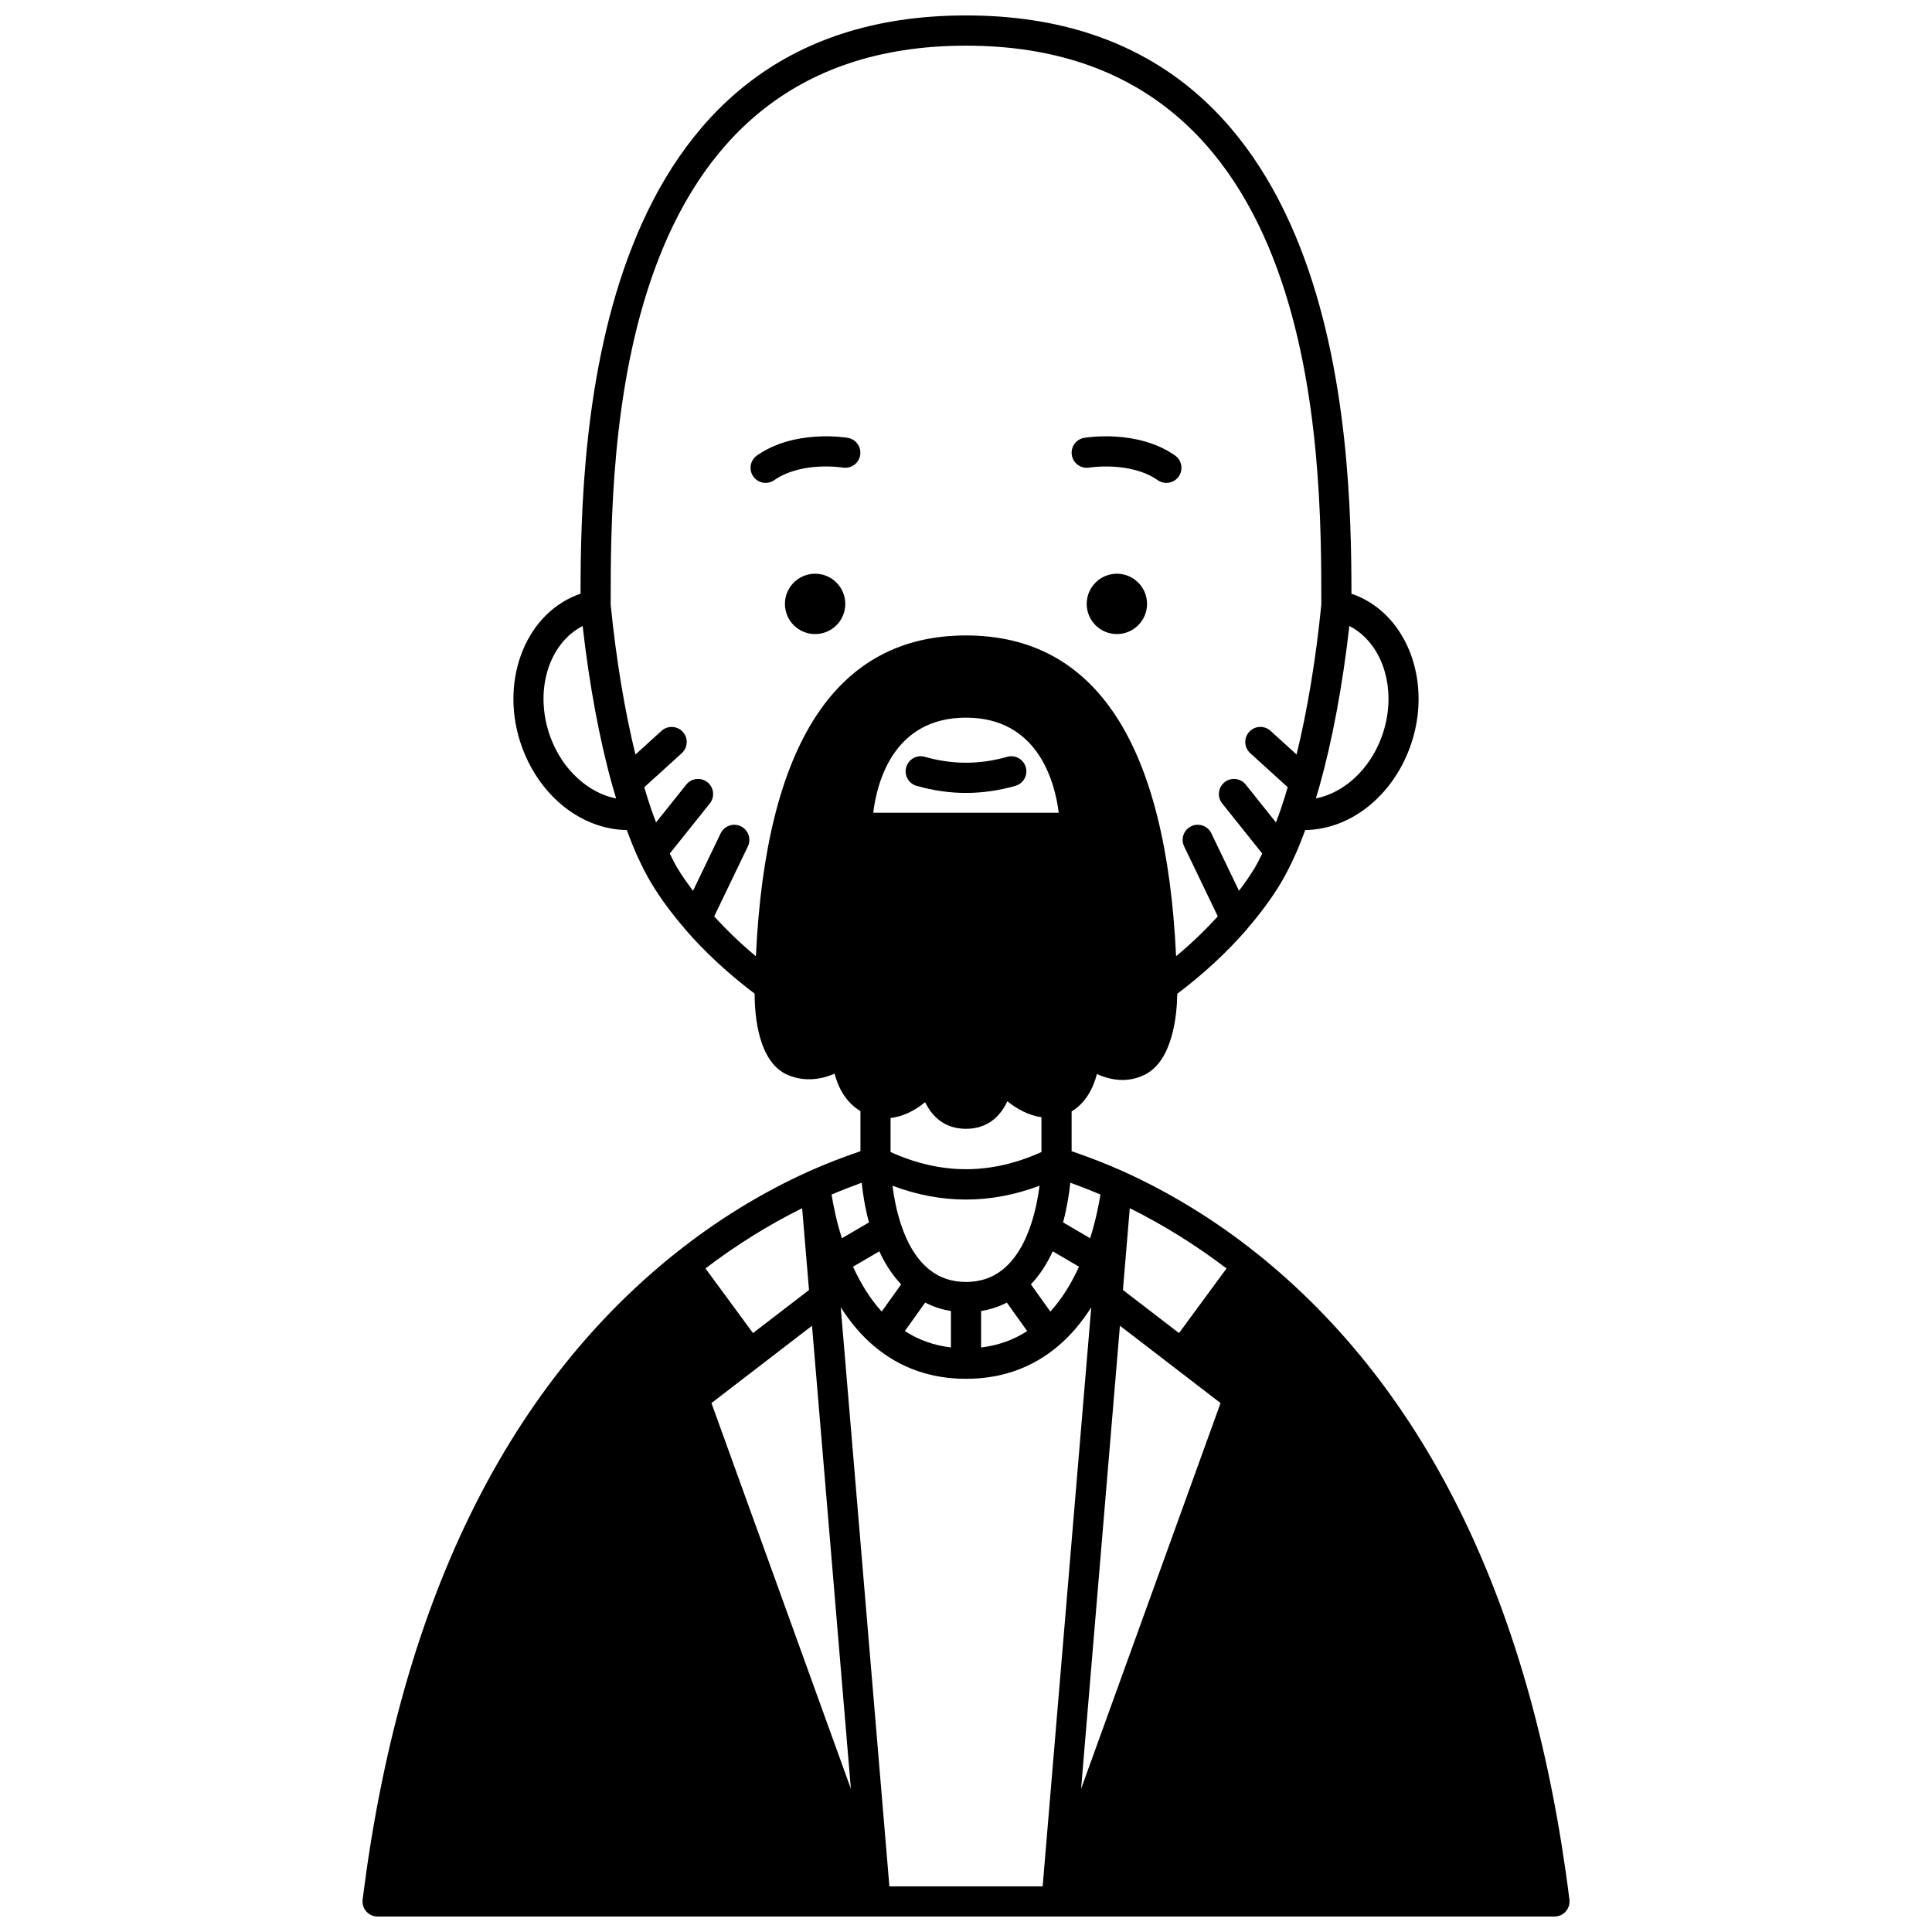 <?xml version="1.0" encoding="UTF-8"?>
<!-- Uploaded to: ICON Repo, www.iconrepo.com, Generator: ICON Repo Mixer Tools -->
<svg width="800px" height="800px" version="1.1" viewBox="144 144 512 512" xmlns="http://www.w3.org/2000/svg">
 <defs>
  <clipPath id="a">
   <path d="m240 148.09h320v503.81h-320z"/>
  </clipPath>
 </defs>
 <path d="m447.98 304.04c0 4.418-3.582 7.996-7.996 7.996-4.418 0-7.996-3.578-7.996-7.996 0-4.418 3.578-7.996 7.996-7.996 4.414 0 7.996 3.578 7.996 7.996"/>
 <path d="m368.01 304.04c0 4.418-3.582 7.996-8 7.996-4.414 0-7.996-3.578-7.996-7.996 0-4.418 3.582-7.996 7.996-7.996 4.418 0 8 3.578 8 7.996"/>
 <path d="m432.65 267.92c0.113-0.016 10.895-1.742 18.156 3.332 0.695 0.488 1.496 0.723 2.289 0.723 1.258 0 2.504-0.59 3.281-1.707 1.262-1.812 0.824-4.301-0.988-5.57-9.992-6.981-23.508-4.758-24.074-4.664-2.172 0.371-3.629 2.43-3.262 4.602 0.363 2.176 2.445 3.637 4.598 3.285z"/>
 <path d="m346.9 271.97c0.793 0 1.586-0.234 2.289-0.723 7.231-5.047 17.945-3.371 18.152-3.332 2.188 0.336 4.238-1.09 4.609-3.266 0.375-2.176-1.086-4.246-3.262-4.613-0.566-0.094-14.09-2.32-24.074 4.664-1.812 1.262-2.25 3.754-0.988 5.57 0.77 1.105 2.012 1.699 3.273 1.699z"/>
 <g clip-path="url(#a)">
  <path d="m477.11 476.21c-11.066-8.836-23.004-16.164-35.48-21.793-4.414-1.992-9.004-3.746-13.641-5.34v-10.547c3.656-2.168 5.707-6.051 6.711-9.902 3.621 1.652 8.105 2.391 12.531 0.25 7.648-3.672 8.68-16.105 8.758-21.52 6.84-5.152 13.234-11.035 18.527-17.176 0.035-0.039 0.039-0.094 0.074-0.133 3.422-3.953 6.391-7.977 8.809-11.988 1.203-2.023 2.324-4.188 3.34-6.398 0.012-0.02 0.02-0.035 0.027-0.055 0.031-0.07 0.07-0.133 0.105-0.203 1.051-2.281 2.055-4.805 3.027-7.434 11.793-0.156 22.895-8.727 27.723-21.848 6.141-16.699-0.332-34.824-14.391-40.391-0.348-0.145-0.719-0.246-1.082-0.371-0.047-41.426-2.531-153.27-102.14-153.27-99.617 0-102.1 111.84-102.16 153.27-0.344 0.121-0.707 0.219-1.035 0.355-14.102 5.582-20.578 23.711-14.434 40.406 4.828 13.121 15.926 21.695 27.723 21.848 0.973 2.621 1.977 5.141 3.023 7.418 0.035 0.074 0.078 0.141 0.113 0.215 0.012 0.02 0.02 0.039 0.031 0.059 1.023 2.219 2.137 4.379 3.352 6.414 2.41 3.992 5.375 8.012 8.797 11.969 0.031 0.039 0.039 0.094 0.074 0.133 5.289 6.133 11.668 12.008 18.5 17.152-0.012 5.641 0.879 18.441 9.055 21.664 4.598 1.809 8.875 0.961 12.129-0.465 0.965 3.781 3.031 7.637 6.848 9.93v10.621c-4.633 1.59-9.223 3.348-13.637 5.332-12.414 5.582-24.355 12.91-35.488 21.797-45.246 36.18-73.098 93.785-82.801 171.2-0.145 1.137 0.211 2.277 0.969 3.144 0.758 0.855 1.852 1.348 3 1.348h311.88c1.148 0 2.238-0.492 3-1.352 0.754-0.863 1.113-2.008 0.969-3.144-9.695-77.371-37.555-134.97-82.805-171.2zm-144.57 39.617 26.648-20.484 10.305 122.71zm92.035-156.45h-49.16c0.98-8.02 5.328-25.191 24.586-25.191 19.164 0 23.566 17.164 24.574 25.191zm-35.41 76.707c1.828 3.785 5.156 7.062 10.836 7.062 5.801 0 9.156-3.414 10.957-7.305 2.434 1.961 5.551 3.75 9.035 4.234v9.223c-13.426 6.07-26.559 6.07-39.984 0v-9.027c3.441-0.371 6.582-2.059 9.156-4.188zm10.84 25.809c6.504 0 13.012-1.227 19.488-3.668-0.383 2.977-1.055 6.633-2.293 10.324-1.832 5.492-4.426 9.559-7.742 12.102-2.621 2.043-5.805 3.078-9.461 3.078s-6.836-1.035-9.48-3.09c-3.289-2.531-5.891-6.594-7.723-12.09-1.227-3.672-1.898-7.336-2.281-10.316 6.484 2.434 12.984 3.66 19.492 3.66zm-22.98 13.719c1.586 3.453 3.523 6.375 5.785 8.75l-5.148 7.215c-2.934-3.199-5.457-7.203-7.606-11.887zm12.156 13.586c2.121 1.086 4.391 1.848 6.82 2.227v9.664c-4.492-0.535-8.574-1.992-12.211-4.344zm14.82 2.231c2.434-0.379 4.711-1.141 6.824-2.223l5.387 7.547c-3.633 2.352-7.715 3.805-12.211 4.344zm18.348 0.145-5.152-7.211c2.262-2.383 4.203-5.297 5.785-8.75l6.969 4.078c-2.141 4.68-4.668 8.68-7.602 11.883zm18.441 3.754 26.668 20.5-36.961 102.24zm15.66 1.949-14.863-11.422 1.816-21.668c8.918 4.426 17.504 9.777 25.641 15.965zm-23.551-25.129-7.18-4.203c1.059-3.938 1.625-7.637 1.922-10.516 2.703 0.977 5.363 2.019 7.988 3.141-0.441 2.75-1.266 6.934-2.731 11.578zm-58.613-4.199-7.18 4.203c-1.465-4.641-2.293-8.832-2.727-11.578 2.621-1.121 5.285-2.164 7.984-3.141 0.297 2.879 0.859 6.574 1.922 10.516zm-17.711-3.758 1.82 21.68-14.844 11.406-12.598-17.129c8.172-6.215 16.75-11.555 25.621-15.957zm10.227 26.258c2.59 4.035 5.516 7.516 8.828 10.285 6.789 5.75 14.996 8.668 24.375 8.668s17.586-2.914 24.359-8.652c3.316-2.769 6.238-6.246 8.824-10.27l-12.875 153.43h-40.617zm143.32-151.08c-3.188 8.664-10.059 14.781-17.402 16.223 0.312-1.043 0.629-2.082 0.934-3.168 3.434-12.207 6.152-26.828 7.938-42.531 9.094 4.656 12.965 17.418 8.531 29.477zm-220.25-0.004c-4.426-12.031-0.574-24.773 8.531-29.465 1.785 15.703 4.504 30.32 7.938 42.523 0.305 1.086 0.621 2.133 0.938 3.18-7.344-1.434-14.215-7.57-17.406-16.238zm43.402 47.48 8.918-18.535c0.957-1.992 0.121-4.383-1.871-5.34-1.996-0.957-4.379-0.117-5.34 1.871l-7.328 15.238c-1.539-2.047-2.969-4.09-4.188-6.109-0.703-1.184-1.324-2.492-1.969-3.769l10.613-13.281c1.379-1.727 1.094-4.242-0.629-5.617-1.723-1.379-4.242-1.098-5.617 0.629l-8 10.016c-0.418-1.109-0.844-2.207-1.246-3.375-0.648-1.891-1.273-3.891-1.879-5.945l9.941-9.027c1.637-1.484 1.754-4.016 0.273-5.644-1.48-1.637-4.012-1.75-5.648-0.273l-6.906 6.273c-2.871-11.719-5.121-25.281-6.562-39.715 0-40.742 0.152-148.14 94.164-148.14 94.008 0 94.164 107.4 94.164 148.13-1.441 14.43-3.691 27.992-6.562 39.715l-6.906-6.269c-1.637-1.484-4.168-1.363-5.648 0.273-1.484 1.633-1.363 4.164 0.273 5.644l9.941 9.027c-0.578 1.953-1.172 3.856-1.789 5.656-0.012 0.031-0.02 0.062-0.031 0.098-0.02 0.059-0.039 0.129-0.059 0.188-0.402 1.172-0.828 2.269-1.246 3.379l-8-10.012c-1.379-1.73-3.898-2.008-5.617-0.629-1.727 1.379-2.008 3.894-0.629 5.617l10.613 13.281c-0.641 1.273-1.258 2.574-1.957 3.746-1.227 2.031-2.66 4.082-4.199 6.129l-7.328-15.238c-0.961-1.988-3.344-2.828-5.34-1.871-1.992 0.957-2.828 3.348-1.871 5.34l8.918 18.535c-3.348 3.68-7.062 7.25-11.051 10.574-2.637-56.367-21.32-85.012-55.676-85.012-34.379 0-53.059 28.68-55.676 85.027-3.992-3.324-7.711-6.894-11.051-10.578z"/>
 </g>
 <path d="m410.9 344.57c-7.312 2.082-14.488 2.082-21.801 0-2.137-0.621-4.336 0.625-4.941 2.75s0.629 4.336 2.75 4.938c4.371 1.246 8.773 1.879 13.094 1.879s8.719-0.633 13.09-1.875c2.125-0.605 3.356-2.816 2.75-4.938-0.605-2.129-2.812-3.367-4.941-2.754z"/>
</svg>